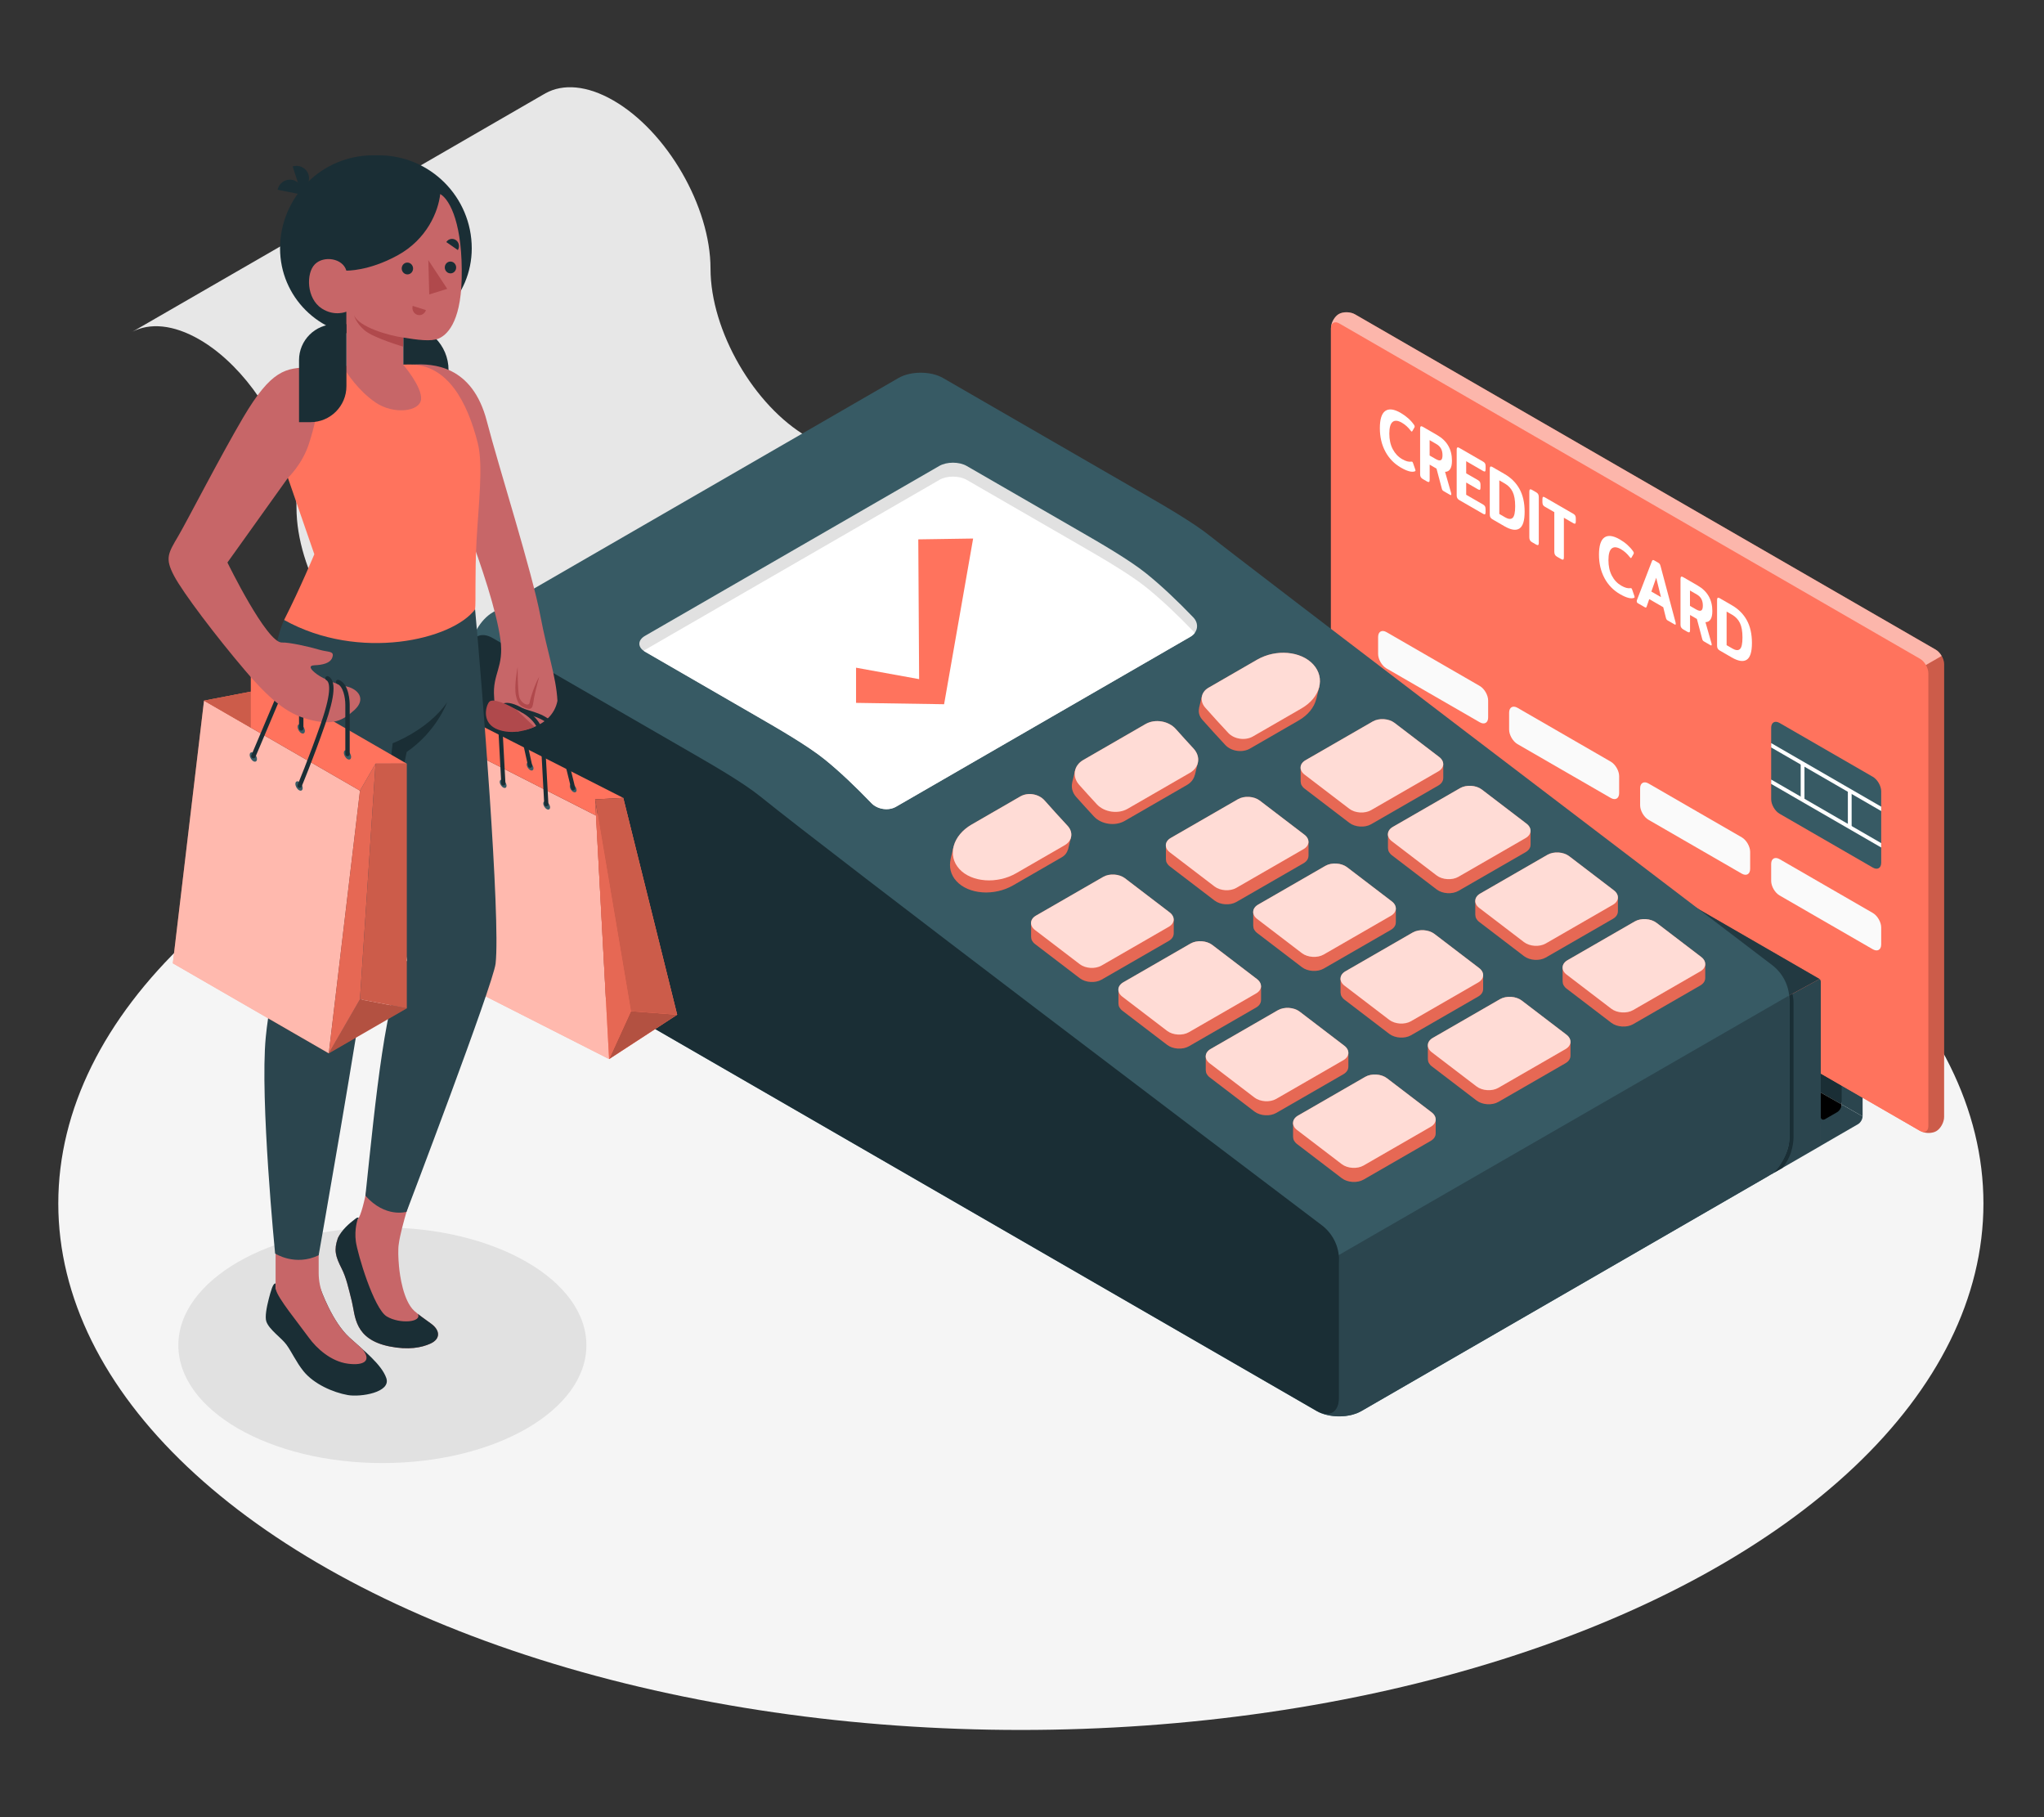 <?xml version="1.0" encoding="UTF-8"?>
<svg id="Layer_2" data-name="Layer 2" xmlns="http://www.w3.org/2000/svg" xmlns:xlink="http://www.w3.org/1999/xlink" viewBox="0 0 540 480">
  <rect x="0" y="0" width="540" height="480" fill="#333333" stroke="none"/>
  <defs>
    <style>
      .cls-1 {
        fill: #b0494c;
      }

      .cls-1, .cls-2, .cls-3, .cls-4, .cls-5, .cls-6, .cls-7, .cls-8, .cls-9, .cls-10, .cls-11, .cls-12, .cls-13, .cls-14, .cls-15, .cls-16, .cls-17, .cls-18, .cls-19, .cls-20, .cls-21 {
        stroke-width: 0px;
      }

      .cls-2 {
        fill: #ff735d;
      }

      .cls-3, .cls-22 {
        fill: #375a64;
      }

      .cls-4 {
        fill: #e1e1e1;
      }

      .cls-6, .cls-21 {
        fill: #2b454e;
      }

      .cls-7 {
        opacity: .3;
      }

      .cls-8, .cls-15, .cls-18 {
        fill: #fff;
      }

      .cls-8, .cls-17, .cls-21 {
        opacity: .5;
      }

      .cls-9 {
        fill: #c76668;
      }

      .cls-10 {
        fill: #f5f5f5;
      }

      .cls-11 {
        fill: none;
      }

      .cls-12 {
        opacity: .2;
      }

      .cls-13 {
        fill: #1a2e35;
      }

      .cls-14 {
        fill: #e7e7e7;
      }

      .cls-23, .cls-18 {
        opacity: .75;
      }

      .cls-16, .cls-17 {
        fill: #fafafa;
      }

      .cls-24 {
        clip-path: url(#clippath);
      }

      .cls-19 {
        opacity: .15;
      }

      .cls-20 {
        opacity: .1;
      }
    </style>
    <clipPath id="clippath">
      <path class="cls-3" d="m496.99,209.02v18.87c0,1.41-.99,1.98-2.21,1.28l-24.65-14.23c-1.22-.71-2.21-2.42-2.21-3.83v-18.87c0-1.41.99-1.98,2.21-1.28,5.41,3.12,19.24,11.11,24.65,14.23,1.22.71,2.21,2.42,2.21,3.83Z"/>
    </clipPath>
  </defs>
  <g id="Layer_2-2" data-name="Layer 2">
    <g>
      <rect class="cls-11" width="540" height="480"/>
      <g>
        <ellipse id="Floor" class="cls-10" cx="269.7" cy="317.89" rx="254.3" ry="139.07"/>
        <ellipse id="Shadow" class="cls-4" cx="101.02" cy="355.34" rx="53.9" ry="31.12"/>
        <g id="Device">
          <path class="cls-14" d="m34.92,87.66c4.62-2.44,10.86-1.97,17.76,2.02,3.16,1.82,6.19,4.24,8.99,7.07,9.75,9.82,16.66,24.65,16.66,37.36,0,16.37,11.5,36.26,25.66,44.45,14.17,8.18,25.66,14.82,25.66,14.82l109.38-63.14s-11.5-6.64-25.66-14.82c-14.17-8.18-25.66-28.08-25.66-44.45s-11.48-36.26-25.66-44.43c-6.97-4.02-13.3-4.46-17.92-1.91l-.02.02-.61.34-36.04,20.83-5.7,3.28-66.82,38.56Z"/>
          <g>
            <g>
              <g>
                <path class="cls-13" d="m359.15,175.64h0c-.22-.13-.52-.13-.86.07l-3.17,1.83c-.65.38-1.18,1.29-1.18,2.04v36.96s132.61,75.2,132.61,75.2l5.22-39.52-132.62-76.57Z"/>
                <path class="cls-3" d="m491.7,252.17c-.22-.1-.49-.07-.8.11l-3.17,1.82c-.33.19-.61.5-.83.87l-132.61-76.57c.22-.37.5-.68.83-.87l3.17-1.82c.34-.19.64-.2.86-.05h0s132.55,76.51,132.55,76.51Z"/>
                <path class="cls-6" d="m490.9,252.27l-3.17,1.83c-.65.38-1.18,1.29-1.18,2.04v35.59l5.53,3.16v-41.94c0-.75-.53-1.06-1.18-.68Z"/>
              </g>
              <g>
                <polygon class="cls-5" points="486.55 291.73 486.55 294.16 478.26 297.85 345.65 221.29 353.94 216.53 486.55 291.73"/>
                <path class="cls-6" d="m481.02,302.64l9.87-5.71c.65-.38,1.18-1.29,1.18-2.04l-5.53-3.16c0,.75-.53,1.66-1.18,2.04l-3.17,1.83c-.65.38-1.18.07-1.18-.68v7.72Z"/>
              </g>
            </g>
            <g id="Cards">
              <path class="cls-2" d="m511.53,298.79c1.15-.66,2.08-2.34,2.08-3.76v-119.59c0-1.41-.99-3.13-2.21-3.83l-153.41-88.57c-1.22-.71-3.14-.74-4.29-.08-1.15.66-2.08,2.34-2.08,3.76v119.59c0,1.41.99,3.13,2.21,3.83l153.41,88.57c1.22.71,3.14.74,4.29.08Z"/>
              <path class="cls-2" d="m509.45,177.84v119.59c0,1.41-.99,1.98-2.21,1.28l-153.41-88.57c-1.22-.71-2.21-2.42-2.21-3.83v-119.59c0-1.41.99-1.98,2.21-1.28l153.41,88.57c1.22.71,2.21,2.42,2.21,3.83Z"/>
              <path class="cls-12" d="m513.6,175.44v119.59c0,1.41-.93,3.1-2.07,3.76-1.01.58-2.61.62-3.82.13.99.32,1.74-.26,1.74-1.49v-119.59c0-.71-.25-1.49-.65-2.18l4.15-2.39c.4.69.65,1.47.65,2.18Z"/>
              <g>
                <path class="cls-22" d="m496.99,209.02v18.87c0,1.41-.99,1.98-2.21,1.28l-24.65-14.23c-1.22-.71-2.21-2.42-2.21-3.83v-18.87c0-1.41.99-1.98,2.21-1.28,5.41,3.12,19.24,11.11,24.65,14.23,1.22.71,2.21,2.42,2.21,3.83Z"/>
                <g class="cls-24">
                  <rect class="cls-15" x="481.95" y="183.68" width="1" height="43.17" transform="translate(63.35 520.29) rotate(-59.98)"/>
                  <rect class="cls-15" x="488.18" y="208.86" width="1" height="9.61"/>
                  <rect class="cls-15" x="475.72" y="201.71" width="1" height="9.6"/>
                  <rect class="cls-15" x="481.95" y="193.31" width="1" height="43.17" transform="translate(55.01 525.1) rotate(-59.98)"/>
                </g>
              </g>
              <g>
                <path class="cls-16" d="m496.99,244.99v4.48c0,1.41-.99,1.98-2.21,1.28l-24.65-14.23c-1.22-.71-2.21-2.42-2.21-3.83v-4.48c0-1.41.99-1.98,2.21-1.28l24.65,14.23c1.22.71,2.21,2.42,2.21,3.83Z"/>
                <path class="cls-16" d="m462.37,225.01v4.48c0,1.41-.99,1.98-2.21,1.28l-24.65-14.23c-1.22-.71-2.21-2.42-2.21-3.83v-4.48c0-1.41.99-1.98,2.21-1.28l24.65,14.23c1.22.71,2.21,2.42,2.21,3.83Z"/>
                <path class="cls-16" d="m427.76,205.02v4.48c0,1.41-.99,1.98-2.21,1.28l-24.65-14.23c-1.22-.71-2.21-2.42-2.21-3.83v-4.48c0-1.41.99-1.98,2.21-1.28l24.65,14.23c1.22.71,2.21,2.42,2.21,3.83Z"/>
                <path class="cls-16" d="m393.15,185.03v4.48c0,1.41-.99,1.98-2.21,1.28l-24.65-14.23c-1.22-.71-2.21-2.42-2.21-3.83v-4.48c0-1.41.99-1.98,2.21-1.28l24.65,14.23c1.22.71,2.21,2.42,2.21,3.83Z"/>
              </g>
              <g>
                <path class="cls-19" d="m377.86,190.44l5.65,3.26c.73.42,1.33,1.45,1.33,2.3v1.73c0,.85-.59,1.19-1.33.77l-5.65-3.26c-.73-.42-1.33-1.45-1.33-2.3v-1.73c0-.85.59-1.19,1.33-.77Z"/>
                <path class="cls-19" d="m365.4,183.25l5.65,3.26c.73.42,1.33,1.45,1.33,2.3v1.73c0,.85-.59,1.19-1.33.77l-5.65-3.26c-.73-.42-1.33-1.45-1.33-2.3v-1.73c0-.85.59-1.19,1.33-.77Z"/>
                <path class="cls-19" d="m436.74,236.42l-70.34-40.61c-1.22-.71-2.21-.13-2.21,1.28v2.08c0,1.41.99,3.13,2.21,3.83l70.34,40.61c1.22.71,2.21.13,2.21-1.28v-2.08c0-1.41-.99-3.13-2.21-3.83Z"/>
              </g>
              <g>
                <path class="cls-15" d="m366,119.29c-.97-1.8-1.46-3.86-1.46-6.19s.47-3.86,1.42-4.54c.95-.68,2.31-.52,4.08.5.74.43,1.41.92,2.02,1.46.6.54,1.11,1.12,1.53,1.73.1.15.15.29.15.41,0,.11-.03.21-.09.29l-.53.93c-.07.11-.14.14-.21.1-.06-.03-.15-.12-.26-.27-.65-.86-1.42-1.55-2.3-2.06-1.05-.6-1.86-.67-2.44-.2-.58.47-.87,1.5-.87,3.08s.3,2.97.91,4.12,1.43,2.02,2.48,2.63c.95.55,1.76.77,2.41.66.11-.02.2,0,.26.03.07.04.14.16.21.35l.59,1.7c.04.12.06.21.06.28,0,.08-.06.15-.18.2-.79.3-2.02-.03-3.67-.98-1.77-1.02-3.14-2.43-4.11-4.23Z"/>
                <path class="cls-15" d="m375.34,126.02c-.11-.2-.16-.45-.16-.75v-12.05c0-.3.05-.49.16-.58.11-.09.28-.06.53.08l3.85,2.23c2.58,1.49,3.87,3.74,3.87,6.75,0,.96-.15,1.69-.46,2.18-.3.49-.76.75-1.36.75l1.6,5.6c.03.11.05.22.05.31,0,.24-.11.3-.32.18l-1.69-.98c-.14-.08-.25-.17-.32-.26-.07-.09-.13-.23-.18-.42l-1.4-5.28-1.81-1.05v3.98c0,.3-.05.49-.15.57-.1.08-.28.05-.53-.09l-1.14-.66c-.24-.14-.42-.31-.53-.52Zm4.02-4.74c.58.33,1.01.42,1.3.26.29-.16.43-.59.43-1.29s-.13-1.3-.4-1.77-.66-.87-1.19-1.17l-1.81-1.05v4.06l1.66.96Z"/>
                <path class="cls-15" d="m385,131.6c-.11-.2-.16-.45-.16-.75v-12.05c0-.3.05-.49.16-.58.11-.09.28-.06.52.08l6.32,3.65c.24.14.41.3.5.48.09.18.14.43.14.74v.75c0,.31-.05.51-.14.59-.09.08-.26.05-.5-.09l-4.49-2.6v3.21l3.14,1.81c.24.14.41.3.5.48.09.18.14.43.14.74v.71c0,.31-.05.51-.14.59-.09.08-.26.05-.5-.09l-3.14-1.81v3.23l4.48,2.59c.24.14.41.31.5.49.09.19.14.44.14.75v.73c0,.31-.05.51-.14.58-.09.08-.26.04-.5-.1l-6.31-3.64c-.24-.14-.42-.31-.52-.52Z"/>
                <path class="cls-15" d="m393.74,136.65c-.11-.2-.16-.45-.16-.75v-12.05c0-.3.05-.49.16-.58.11-.09.28-.06.53.08l3.2,1.85c1.74,1,3.06,2.32,3.96,3.95.9,1.63,1.36,3.64,1.36,6.02s-.46,3.83-1.37,4.43c-.91.6-2.23.4-3.95-.59l-3.2-1.85c-.24-.14-.42-.31-.53-.52Zm3.85-.02c.9.52,1.58.58,2.03.16s.67-1.43.67-3.06-.22-2.9-.67-3.82-1.12-1.64-2.03-2.17l-1.49-.86v8.88l1.49.86Z"/>
                <path class="cls-15" d="m404.19,142.68c-.11-.2-.16-.45-.16-.75v-12.05c0-.3.05-.49.16-.58.11-.09.28-.06.52.08l1.14.66c.25.15.43.32.53.52.1.2.15.46.15.77v12.05c0,.3-.05.49-.15.57-.1.08-.28.05-.53-.09l-1.14-.66c-.24-.14-.42-.31-.52-.52Z"/>
                <path class="cls-15" d="m410.79,146.49c-.11-.2-.16-.45-.16-.75v-10.46l-2.5-1.44c-.24-.14-.41-.3-.5-.48-.09-.18-.14-.43-.14-.74v-.75c0-.31.05-.51.14-.59.09-.08.26-.05.5.09l7.53,4.35c.24.14.41.31.51.5.1.19.14.44.14.75v.75c0,.3-.05.49-.14.57-.1.08-.27.05-.51-.09l-2.5-1.44v10.46c0,.3-.05.49-.16.57-.11.08-.29.05-.54-.1l-1.13-.65c-.25-.15-.43-.32-.54-.53Z"/>
                <path class="cls-15" d="m423.89,152.71c-.97-1.8-1.46-3.86-1.46-6.19s.47-3.86,1.42-4.54c.95-.68,2.31-.52,4.08.5.74.43,1.41.91,2.02,1.46.6.55,1.12,1.12,1.53,1.73.1.15.15.29.15.41,0,.11-.03.21-.09.29l-.53.93c-.07.11-.14.14-.21.1-.06-.04-.15-.13-.26-.27-.65-.86-1.42-1.55-2.3-2.06-1.05-.6-1.86-.67-2.44-.2-.58.47-.87,1.5-.87,3.08s.3,2.97.91,4.12c.6,1.15,1.43,2.02,2.48,2.63.95.55,1.76.77,2.41.66.11-.02.2,0,.26.03.07.04.14.16.21.35l.59,1.71c.04.12.06.21.06.28,0,.08-.06.15-.18.2-.79.3-2.02-.03-3.67-.98-1.77-1.02-3.14-2.43-4.11-4.23Z"/>
                <path class="cls-15" d="m432.4,158.84c0-.09.02-.19.05-.3l3.95-10.26c.07-.19.15-.3.24-.34.09-.04.21-.01.37.08l1.11.64c.16.09.28.21.37.34.08.13.16.34.23.61l3.95,14.81c.03.14.04.26.04.35,0,.23-.09.29-.27.19l-1.84-1.06c-.14-.08-.25-.17-.31-.27-.07-.1-.12-.24-.18-.44l-.7-2.8-3.7-2.14-.69,2c-.05.13-.11.21-.18.23-.07.02-.17,0-.31-.09l-1.84-1.06c-.18-.11-.27-.27-.27-.5Zm6.41-1.11l-1.26-5.12-1.28,3.65,2.54,1.47Z"/>
                <path class="cls-15" d="m444.13,165.74c-.11-.2-.16-.45-.16-.75v-12.05c0-.3.05-.49.16-.58.11-.09.28-.06.53.08l3.85,2.23c2.58,1.49,3.87,3.74,3.87,6.74,0,.96-.15,1.69-.46,2.18-.31.49-.76.75-1.36.75l1.6,5.6c.03.11.05.22.05.31,0,.24-.11.31-.32.18l-1.69-.98c-.14-.08-.25-.17-.32-.26-.07-.09-.13-.23-.18-.42l-1.4-5.28-1.81-1.05v3.98c0,.3-.05.49-.15.57-.1.08-.28.05-.53-.09l-1.14-.66c-.24-.14-.42-.31-.53-.52Zm4.01-4.74c.58.33,1.01.42,1.3.26.29-.16.43-.59.43-1.29s-.13-1.3-.4-1.77c-.26-.48-.66-.87-1.19-1.17l-1.81-1.05v4.06l1.66.96Z"/>
                <path class="cls-15" d="m453.79,171.31c-.11-.2-.16-.45-.16-.75v-12.05c0-.3.05-.49.16-.58.11-.09.28-.06.53.08l3.2,1.85c1.74,1,3.06,2.32,3.96,3.95.9,1.63,1.36,3.64,1.36,6.02s-.46,3.83-1.37,4.43c-.91.6-2.23.4-3.95-.59l-3.2-1.85c-.24-.14-.42-.31-.53-.52Zm3.85-.02c.9.52,1.58.58,2.03.16.45-.41.67-1.43.67-3.06s-.22-2.9-.67-3.82c-.45-.92-1.12-1.64-2.03-2.17l-1.49-.86v8.88l1.49.86Z"/>
              </g>
              <path class="cls-17" d="m512.95,173.26l-4.15,2.39c-.4-.69-.95-1.29-1.56-1.64l-153.42-88.58c-1.11-.64-2.03-.22-2.19.92.14-1.32,1.01-2.78,2.05-3.4,1.15-.66,3.08-.63,4.3.08l153.41,88.57c.61.35,1.16.96,1.56,1.65Z"/>
            </g>
            <g>
              <path class="cls-13" d="m480.67,258.59l-13.11,7.14c-.22.36-.35,1.2-.35,1.58v41.94c0,.31.1.54.24.69l-132.51-76.49h0c-.22-.14-.34-.39-.34-.76v-41.94c0-.75.53-1.66,1.17-2.04l11.47-6.64c.34-.2.64-.2.86-.05l132.58,76.57Z"/>
              <path class="cls-21" d="m480.69,258.59l-121.2-70-5.54-3.2-5.84-3.37c-.22-.15-.52-.15-.86.05l-11.47,6.64c-.32.19-.61.51-.82.88l132.6,76.14,13.12-7.13Z"/>
              <path class="cls-6" d="m467.57,265.73c-.22.38-.36,1.22-.36,1.61v41.93c0,.75.53,1.06,1.18.68l12.64-7.3v-7.72s0-35.56,0-35.56c0-.38-.13-.64-.34-.76l-13.11,7.14Z"/>
              <path class="cls-13" d="m468.5,309.84l.46-.22,1.95-1.12c2.02-2.43,2.92-5.56,2.92-8.27v-35.46c0-.65-.1-1.45-.28-2.28l-1.06.58c.13.63.19,1.22.19,1.71v35.46c0,2.89-1.79,7.43-4.16,9.61Z"/>
            </g>
          </g>
          <g>
            <path class="cls-3" d="m319.82,141.68c-4.48-3.62-12.62-8.31-17.62-11.19-8.41-4.87-39.86-23.03-53.06-30.64-3.24-1.87-8.54-1.87-11.78,0l-107.19,61.91c-3.24,1.87-5.89,6.46-5.89,10.2v64.88c0,3.74,2.65,8.33,5.89,10.2l217.7,125.69c3.24,1.87,8.54,1.87,11.78,0l107.19-61.89c3.24-1.87,5.89-6.46,5.89-10.2v-36.54c0-3.6-1.68-6.99-4.54-9.17-24.62-18.73-141.23-107.47-148.37-113.25Z"/>
            <path class="cls-6" d="m472.74,300.63v-35.46c0-.72-.08-1.37-.25-2.12l-119.01,68.59c.17.68.26,1.43.29,2.24v35.44c.01,3.41-2.18,4.97-5.02,3.81.03.01.06.03.08.04.26.11.53.21.8.3.18.06.35.11.54.16.29.08.58.15.88.21.19.04.39.07.59.1.29.05.59.09.89.11.22.02.44.03.66.04.28.01.56.02.84.02.25,0,.5-.02.75-.04.25-.02.51-.03.75-.06.28-.04.56-.09.83-.14.21-.04.43-.07.64-.12.31-.07.6-.17.89-.27.17-.05.34-.1.5-.16.39-.15.75-.33,1.1-.52.05-.03.11-.05.17-.08l107.19-61.89c.58-.34,1.54-.88,1.54-.88,2.43-2.24,4.35-6.23,4.35-9.32Z"/>
            <path class="cls-13" d="m200.86,210.38c20.1,16.23,125.08,95.66,148.33,113.25,2.88,2.18,4.57,5.57,4.57,9.18v36.51c.01,3.74-2.63,5.27-5.87,3.4l-217.7-125.69c-3.24-1.87-5.89-6.46-5.89-10.2v-64.88c0-3.74,2.65-5.27,5.89-3.4,12.12,7,39.83,22.99,53.04,30.62,5,2.89,13.14,7.58,17.63,11.21Z"/>
            <g>
              <path class="cls-4" d="m200.22,189.37c5,2.89,13.14,7.57,17.64,11.21,4.07,3.29,8.23,7.28,12.36,11.57,1.6,1.66,4.5,2.1,6.5.94l77.77-44.9c2-1.16,2.35-3.47.75-5.13-4.13-4.29-8.26-8.23-12.4-11.57-4.48-3.62-12.62-8.31-17.62-11.19-9.52-5.51-20.21-11.68-29.83-17.22-1.99-1.15-5.26-1.15-7.25,0l-77.74,44.88c-1.99,1.15-1.99,3.03,0,4.18,9.62,5.56,20.29,11.73,29.81,17.22Z"/>
              <path class="cls-15" d="m248.15,126.76c1.99-1.15,5.25-1.15,7.25,0,9.62,5.54,20.31,11.71,29.83,17.22,5,2.89,13.14,7.57,17.62,11.19,4.13,3.34,8.26,7.28,12.4,11.57.15.15.26.31.37.47-.28.37-.65.71-1.12.98l-77.77,44.9c-2,1.16-4.9.72-6.5-.94-4.13-4.29-8.29-8.27-12.36-11.57-4.5-3.64-12.64-8.33-17.64-11.21-9.52-5.49-20.19-11.66-29.81-17.22-.14-.08-.24-.17-.36-.25.12-.08.22-.17.36-.25l77.74-44.88Z"/>
              <polygon class="cls-2" points="249.42 186.02 226.16 185.66 226.16 176.37 242.82 179.39 242.6 142.47 257.09 142.25 249.42 186.02"/>
            </g>
            <g>
              <g>
                <g>
                  <path class="cls-2" d="m316.8,187.02s-.02-.02-.02-.02l.77-3.2,3.22-.26,10.55-6.09c5-2.89,11.63-2.29,14.86,1.27.73.8,1.19,1.7,1.47,2.62l.91-.07-.82,3.4h-.01c-.54,2.14-2.12,4.19-4.66,5.65l-12.84,7.41c-2,1.15-4.93.75-6.51-.94-2.03-2.17-4.06-4.41-6.09-6.69-.83-.94-1.08-2.06-.83-3.08Z"/>
                  <path class="cls-20" d="m316.8,187.02s-.02-.02-.02-.02l.77-3.2,3.22-.26,10.55-6.09c5-2.89,11.63-2.29,14.86,1.27.73.8,1.19,1.7,1.47,2.62l.91-.07-.82,3.4h-.01c-.54,2.14-2.12,4.19-4.66,5.65l-12.84,7.41c-2,1.15-4.93.75-6.51-.94-2.03-2.17-4.06-4.41-6.09-6.69-.83-.94-1.08-2.06-.83-3.08Z"/>
                  <path class="cls-2" d="m331,194.53l12.84-7.41c5-2.89,6.35-8.03,3.12-11.59-3.23-3.56-9.85-4.16-14.86-1.27l-12.84,7.41c-2,1.15-2.39,3.5-.86,5.23,2.03,2.29,4.06,4.53,6.09,6.69,1.58,1.69,4.51,2.09,6.51.94Z"/>
                </g>
                <g>
                  <path class="cls-2" d="m251.16,226.96l-.02-.05.78-3.25.91-.08c.8-.97,1.84-1.86,3.11-2.6l12.84-7.41c2-1.16,4.86-.68,6.4,1.04,2,2.25,3.99,4.46,5.99,6.6l1.8-.15-.82,3.38h-.03c-.22.79-.75,1.5-1.61,2l-12.84,7.41c-5,2.89-11.78,2.43-15.01-1.13-1.53-1.68-1.96-3.74-1.51-5.76Z"/>
                  <path class="cls-20" d="m251.16,226.96l-.02-.05.78-3.25.91-.08c.8-.97,1.84-1.86,3.11-2.6l12.84-7.41c2-1.16,4.86-.68,6.4,1.04,2,2.25,3.99,4.46,5.99,6.6l1.8-.15-.82,3.38h-.03c-.22.79-.75,1.5-1.61,2l-12.84,7.41c-5,2.89-11.78,2.43-15.01-1.13-1.53-1.68-1.96-3.74-1.51-5.76Z"/>
                  <path class="cls-2" d="m268.45,230.66l12.84-7.41c2-1.15,2.32-3.44.74-5.13-2.03-2.17-4.05-4.42-6.08-6.7-1.54-1.73-4.4-2.2-6.4-1.04l-12.84,7.41c-5,2.89-6.51,8.17-3.27,11.74,3.23,3.56,10.01,4.02,15.01,1.13Z"/>
                </g>
                <g>
                  <path class="cls-2" d="m283.29,206.68l-.02-.02.76-3.17,2.46-.16,15.37-8.87c2.5-1.44,6.08-.86,8,1.3,1.56,1.75,3.12,3.47,4.68,5.16.16.17.28.36.41.54l1.53-.1-.8,3.32-.03.02c-.25,1.03-.92,1.98-2.06,2.64l-16.46,9.5c-2.5,1.44-6.16.94-8.13-1.18-1.56-1.68-3.12-3.4-4.68-5.15-1.04-1.17-1.35-2.56-1.04-3.82Z"/>
                  <path class="cls-20" d="m283.29,206.68l-.02-.02.76-3.17,2.46-.16,15.37-8.87c2.5-1.44,6.08-.86,8,1.3,1.56,1.75,3.12,3.47,4.68,5.16.16.17.28.36.41.54l1.53-.1-.8,3.32-.03.02c-.25,1.03-.92,1.98-2.06,2.64l-16.46,9.5c-2.5,1.44-6.16.94-8.13-1.18-1.56-1.68-3.12-3.4-4.68-5.15-1.04-1.17-1.35-2.56-1.04-3.82Z"/>
                  <path class="cls-2" d="m285.1,207.3c1.56,1.75,3.12,3.47,4.68,5.15,1.97,2.12,5.63,2.63,8.13,1.18l16.46-9.5c2.5-1.44,2.9-4.29.94-6.41-1.56-1.68-3.11-3.41-4.68-5.16-1.92-2.15-5.5-2.74-8-1.3l-16.46,9.5c-2.5,1.44-2.99,4.38-1.07,6.54Z"/>
                </g>
              </g>
              <g class="cls-23">
                <path class="cls-15" d="m331,194.53l12.84-7.41c5-2.89,6.35-8.03,3.12-11.59-3.23-3.56-9.85-4.16-14.86-1.27l-12.84,7.41c-2,1.15-2.39,3.5-.86,5.23,2.03,2.29,4.06,4.53,6.09,6.69,1.58,1.69,4.51,2.09,6.51.94Z"/>
                <path class="cls-15" d="m268.45,230.66l12.84-7.41c2-1.15,2.32-3.44.74-5.13-2.03-2.17-4.05-4.42-6.08-6.7-1.54-1.73-4.4-2.2-6.4-1.04l-12.84,7.41c-5,2.89-6.51,8.17-3.27,11.74,3.23,3.56,10.01,4.02,15.01,1.13Z"/>
                <path class="cls-15" d="m285.1,207.3c1.56,1.75,3.12,3.47,4.68,5.15,1.97,2.12,5.63,2.63,8.13,1.18l16.46-9.5c2.5-1.44,2.9-4.29.94-6.41-1.56-1.68-3.11-3.41-4.68-5.16-1.92-2.15-5.5-2.74-8-1.3l-16.46,9.5c-2.5,1.44-2.99,4.38-1.07,6.54Z"/>
              </g>
            </g>
            <g>
              <g>
                <path class="cls-2" d="m310.08,242.87l-3.38.09-9.49-7.24c-1.52-1.16-4.09-1.32-5.74-.37l-14.51,8.36-4.55.11v3.71h.01c0,.65.34,1.32,1.06,1.86l11.8,9.01c1.52,1.16,4.09,1.32,5.74.37l17.75-10.23c.88-.51,1.31-1.23,1.3-1.97h.01s0-3.71,0-3.71Z"/>
                <path class="cls-20" d="m310.08,242.87l-3.38.09-9.49-7.24c-1.52-1.16-4.09-1.32-5.74-.37l-14.51,8.36-4.55.11v3.71h.01c0,.65.34,1.32,1.06,1.86l11.8,9.01c1.52,1.16,4.09,1.32,5.74.37l17.75-10.23c.88-.51,1.31-1.23,1.3-1.97h.01s0-3.71,0-3.71Z"/>
                <path class="cls-2" d="m273.71,241.85l17.75-10.23c1.65-.95,4.23-.79,5.74.37l11.8,9.01c1.52,1.16,1.41,2.87-.25,3.82l-17.75,10.23c-1.65.95-4.23.79-5.74-.37l-11.8-9.01c-1.52-1.16-1.41-2.87.25-3.82Z"/>
                <path class="cls-18" d="m273.71,241.85l17.75-10.23c1.65-.95,4.23-.79,5.74.37l11.8,9.01c1.52,1.16,1.41,2.87-.25,3.82l-17.75,10.23c-1.65.95-4.23.79-5.74-.37l-11.8-9.01c-1.52-1.16-1.41-2.87.25-3.82Z"/>
              </g>
              <g>
                <path class="cls-2" d="m379.29,295.69l-3.38.09-9.49-7.24c-1.52-1.16-4.09-1.32-5.74-.37l-14.51,8.36-4.55.11v3.71h.01c0,.65.34,1.32,1.06,1.86l11.8,9.01c1.52,1.16,4.09,1.32,5.74.37l17.75-10.23c.88-.51,1.31-1.23,1.3-1.97h.01s0-3.71,0-3.71Z"/>
                <path class="cls-20" d="m379.29,295.69l-3.38.09-9.49-7.24c-1.52-1.16-4.09-1.32-5.74-.37l-14.51,8.36-4.55.11v3.71h.01c0,.65.34,1.32,1.06,1.86l11.8,9.01c1.52,1.16,4.09,1.32,5.74.37l17.75-10.23c.88-.51,1.31-1.23,1.3-1.97h.01s0-3.71,0-3.71Z"/>
                <path class="cls-2" d="m342.93,294.67l17.75-10.23c1.65-.95,4.23-.79,5.74.37l11.8,9.01c1.52,1.16,1.41,2.87-.25,3.82l-17.75,10.23c-1.65.95-4.23.79-5.74-.37l-11.8-9.01c-1.52-1.16-1.41-2.87.25-3.82Z"/>
                <path class="cls-18" d="m342.93,294.67l17.75-10.23c1.65-.95,4.23-.79,5.74.37l11.8,9.01c1.52,1.16,1.41,2.87-.25,3.82l-17.75,10.23c-1.65.95-4.23.79-5.74-.37l-11.8-9.01c-1.52-1.16-1.41-2.87.25-3.82Z"/>
              </g>
              <g>
                <path class="cls-2" d="m333.15,260.47l-3.38.09-9.49-7.24c-1.52-1.16-4.09-1.32-5.74-.37l-14.51,8.36-4.55.11v3.71h.01c0,.65.34,1.32,1.06,1.86l11.8,9.01c1.52,1.16,4.09,1.32,5.74.37l17.75-10.23c.88-.51,1.31-1.23,1.3-1.97h.01s0-3.71,0-3.71Z"/>
                <path class="cls-20" d="m333.15,260.47l-3.38.09-9.49-7.24c-1.52-1.16-4.09-1.32-5.74-.37l-14.51,8.36-4.55.11v3.71h.01c0,.65.34,1.32,1.06,1.86l11.8,9.01c1.52,1.16,4.09,1.32,5.74.37l17.75-10.23c.88-.51,1.31-1.23,1.3-1.97h.01s0-3.71,0-3.71Z"/>
                <path class="cls-2" d="m296.78,259.46l17.75-10.23c1.65-.95,4.23-.79,5.74.37l11.8,9.01c1.52,1.16,1.41,2.87-.25,3.82l-17.75,10.23c-1.65.95-4.23.79-5.74-.37l-11.8-9.01c-1.52-1.16-1.41-2.87.25-3.82Z"/>
                <path class="cls-18" d="m296.78,259.46l17.75-10.23c1.65-.95,4.23-.79,5.74.37l11.8,9.01c1.52,1.16,1.41,2.87-.25,3.82l-17.75,10.23c-1.65.95-4.23.79-5.74-.37l-11.8-9.01c-1.52-1.16-1.41-2.87.25-3.82Z"/>
              </g>
              <g>
                <path class="cls-2" d="m356.22,278.08l-3.38.09-9.49-7.24c-1.52-1.16-4.09-1.32-5.74-.37l-14.51,8.36-4.55.11v3.71h.01c0,.65.34,1.32,1.06,1.86l11.8,9.01c1.52,1.16,4.09,1.32,5.74.37l17.75-10.23c.88-.51,1.31-1.23,1.3-1.97h.01s0-3.71,0-3.71Z"/>
                <path class="cls-20" d="m356.22,278.08l-3.38.09-9.49-7.24c-1.52-1.16-4.09-1.32-5.74-.37l-14.51,8.36-4.55.11v3.71h.01c0,.65.34,1.32,1.06,1.86l11.8,9.01c1.52,1.16,4.09,1.32,5.74.37l17.75-10.23c.88-.51,1.31-1.23,1.3-1.97h.01s0-3.71,0-3.71Z"/>
                <path class="cls-2" d="m319.86,277.07l17.75-10.23c1.65-.95,4.23-.79,5.74.37l11.8,9.01c1.52,1.16,1.41,2.87-.25,3.82l-17.75,10.23c-1.65.95-4.23.79-5.74-.37l-11.8-9.01c-1.52-1.16-1.41-2.87.25-3.82Z"/>
                <path class="cls-18" d="m319.86,277.07l17.75-10.23c1.65-.95,4.23-.79,5.74.37l11.8,9.01c1.52,1.16,1.41,2.87-.25,3.82l-17.75,10.23c-1.65.95-4.23.79-5.74-.37l-11.8-9.01c-1.52-1.16-1.41-2.87.25-3.82Z"/>
              </g>
              <g>
                <path class="cls-2" d="m345.69,222.35l-3.38.09-9.49-7.24c-1.52-1.16-4.09-1.32-5.74-.37l-14.51,8.36-4.55.11v3.71h.01c0,.65.34,1.32,1.06,1.86l11.8,9.01c1.52,1.16,4.09,1.32,5.74.37l17.75-10.23c.88-.51,1.31-1.23,1.3-1.97h.01s0-3.71,0-3.71Z"/>
                <path class="cls-20" d="m345.69,222.35l-3.38.09-9.49-7.24c-1.52-1.16-4.09-1.32-5.74-.37l-14.51,8.36-4.55.11v3.71h.01c0,.65.34,1.32,1.06,1.86l11.8,9.01c1.52,1.16,4.09,1.32,5.74.37l17.75-10.23c.88-.51,1.31-1.23,1.3-1.97h.01s0-3.71,0-3.71Z"/>
                <path class="cls-2" d="m309.32,221.33l17.75-10.23c1.65-.95,4.23-.79,5.74.37l11.8,9.01c1.52,1.16,1.41,2.87-.25,3.82l-17.75,10.23c-1.65.95-4.23.79-5.74-.37l-11.8-9.01c-1.52-1.16-1.41-2.87.25-3.82Z"/>
                <path class="cls-18" d="m309.32,221.33l17.75-10.23c1.65-.95,4.23-.79,5.74.37l11.8,9.01c1.52,1.16,1.41,2.87-.25,3.82l-17.75,10.23c-1.65.95-4.23.79-5.74-.37l-11.8-9.01c-1.52-1.16-1.41-2.87.25-3.82Z"/>
              </g>
              <g>
                <path class="cls-2" d="m414.9,275.17l-3.38.09-9.49-7.24c-1.52-1.16-4.09-1.32-5.74-.37l-14.51,8.36-4.55.11v3.71h.01c0,.65.34,1.32,1.06,1.86l11.8,9.01c1.52,1.16,4.09,1.32,5.74.37l17.75-10.23c.88-.51,1.31-1.23,1.3-1.97h.01s0-3.71,0-3.71Z"/>
                <path class="cls-20" d="m414.9,275.17l-3.38.09-9.49-7.24c-1.52-1.16-4.09-1.32-5.74-.37l-14.51,8.36-4.55.11v3.71h.01c0,.65.34,1.32,1.06,1.86l11.8,9.01c1.52,1.16,4.09,1.32,5.74.37l17.75-10.23c.88-.51,1.31-1.23,1.3-1.97h.01s0-3.71,0-3.71Z"/>
                <path class="cls-2" d="m378.54,274.15l17.75-10.23c1.65-.95,4.23-.79,5.74.37l11.8,9.01c1.52,1.16,1.41,2.87-.25,3.82l-17.75,10.23c-1.65.95-4.23.79-5.74-.37l-11.8-9.01c-1.52-1.16-1.41-2.87.25-3.82Z"/>
                <path class="cls-18" d="m378.54,274.15l17.75-10.23c1.65-.95,4.23-.79,5.74.37l11.8,9.01c1.52,1.16,1.41,2.87-.25,3.82l-17.75,10.23c-1.65.95-4.23.79-5.74-.37l-11.8-9.01c-1.52-1.16-1.41-2.87.25-3.82Z"/>
              </g>
              <g>
                <path class="cls-2" d="m368.76,239.95l-3.38.09-9.49-7.24c-1.52-1.16-4.09-1.32-5.74-.37l-14.51,8.36-4.55.11v3.71h.01c0,.65.34,1.32,1.06,1.86l11.8,9.01c1.52,1.16,4.09,1.32,5.74.37l17.75-10.23c.88-.51,1.31-1.23,1.3-1.97h.01s0-3.71,0-3.71Z"/>
                <path class="cls-20" d="m368.76,239.95l-3.38.09-9.49-7.24c-1.52-1.16-4.09-1.32-5.74-.37l-14.51,8.36-4.55.11v3.71h.01c0,.65.34,1.32,1.06,1.86l11.8,9.01c1.52,1.16,4.09,1.32,5.74.37l17.75-10.23c.88-.51,1.31-1.23,1.3-1.97h.01s0-3.71,0-3.71Z"/>
                <path class="cls-2" d="m332.4,238.94l17.75-10.23c1.65-.95,4.23-.79,5.74.37l11.8,9.01c1.52,1.16,1.41,2.87-.25,3.82l-17.75,10.23c-1.65.95-4.23.79-5.74-.37l-11.8-9.01c-1.52-1.16-1.41-2.87.25-3.82Z"/>
                <path class="cls-18" d="m332.4,238.94l17.75-10.23c1.65-.95,4.23-.79,5.74.37l11.8,9.01c1.52,1.16,1.41,2.87-.25,3.82l-17.75,10.23c-1.65.95-4.23.79-5.74-.37l-11.8-9.01c-1.52-1.16-1.41-2.87.25-3.82Z"/>
              </g>
              <g>
                <path class="cls-2" d="m391.83,257.56l-3.38.09-9.49-7.24c-1.52-1.16-4.09-1.32-5.74-.37l-14.51,8.36-4.55.11v3.71h.01c0,.65.34,1.32,1.06,1.86l11.8,9.01c1.52,1.16,4.09,1.32,5.74.37l17.75-10.23c.88-.51,1.31-1.23,1.3-1.97h.01s0-3.71,0-3.71Z"/>
                <path class="cls-20" d="m391.83,257.56l-3.38.09-9.49-7.24c-1.52-1.16-4.09-1.32-5.74-.37l-14.51,8.36-4.55.11v3.71h.01c0,.65.34,1.32,1.06,1.86l11.8,9.01c1.52,1.16,4.09,1.32,5.74.37l17.75-10.23c.88-.51,1.31-1.23,1.3-1.97h.01s0-3.71,0-3.71Z"/>
                <path class="cls-2" d="m355.47,256.55l17.75-10.23c1.65-.95,4.23-.79,5.74.37l11.8,9.01c1.52,1.16,1.41,2.87-.25,3.82l-17.75,10.23c-1.65.95-4.23.79-5.74-.37l-11.8-9.01c-1.52-1.16-1.41-2.87.25-3.82Z"/>
                <path class="cls-18" d="m355.47,256.55l17.75-10.23c1.65-.95,4.23-.79,5.74.37l11.8,9.01c1.52,1.16,1.41,2.87-.25,3.82l-17.75,10.23c-1.65.95-4.23.79-5.74-.37l-11.8-9.01c-1.52-1.16-1.41-2.87.25-3.82Z"/>
              </g>
              <g>
                <path class="cls-2" d="m381.29,201.82l-3.38.09-9.49-7.24c-1.52-1.16-4.09-1.32-5.74-.37l-14.51,8.36-4.55.11v3.71h.01c0,.65.34,1.32,1.06,1.86l11.8,9.01c1.52,1.16,4.09,1.32,5.74.37l17.75-10.23c.88-.51,1.31-1.23,1.3-1.97h.01s0-3.71,0-3.71Z"/>
                <path class="cls-20" d="m381.29,201.82l-3.38.09-9.49-7.24c-1.52-1.16-4.09-1.32-5.74-.37l-14.51,8.36-4.55.11v3.71h.01c0,.65.34,1.32,1.06,1.86l11.8,9.01c1.52,1.16,4.09,1.32,5.74.37l17.75-10.23c.88-.51,1.31-1.23,1.3-1.97h.01s0-3.71,0-3.71Z"/>
                <path class="cls-2" d="m344.92,200.8l17.75-10.23c1.65-.95,4.23-.79,5.74.37l11.8,9.01c1.52,1.16,1.41,2.87-.25,3.82l-17.75,10.23c-1.65.95-4.23.79-5.74-.37l-11.8-9.01c-1.52-1.16-1.41-2.87.25-3.82Z"/>
                <path class="cls-18" d="m344.92,200.8l17.75-10.23c1.65-.95,4.23-.79,5.74.37l11.8,9.01c1.52,1.16,1.41,2.87-.25,3.82l-17.75,10.23c-1.65.95-4.23.79-5.74-.37l-11.8-9.01c-1.52-1.16-1.41-2.87.25-3.82Z"/>
              </g>
              <g>
                <path class="cls-2" d="m450.5,254.64l-3.38.09-9.49-7.24c-1.52-1.16-4.09-1.32-5.74-.37l-14.51,8.36-4.55.11v3.71h.01c0,.65.34,1.32,1.06,1.86l11.8,9.01c1.52,1.16,4.09,1.32,5.74.37l17.75-10.23c.88-.51,1.31-1.23,1.3-1.97h.01s0-3.71,0-3.71Z"/>
                <path class="cls-20" d="m450.5,254.64l-3.38.09-9.49-7.24c-1.52-1.16-4.09-1.32-5.74-.37l-14.51,8.36-4.55.11v3.71h.01c0,.65.34,1.32,1.06,1.86l11.8,9.01c1.52,1.16,4.09,1.32,5.74.37l17.75-10.23c.88-.51,1.31-1.23,1.3-1.97h.01s0-3.71,0-3.71Z"/>
                <path class="cls-2" d="m414.14,253.62l17.75-10.23c1.65-.95,4.23-.79,5.74.37l11.8,9.01c1.52,1.16,1.41,2.87-.25,3.82l-17.75,10.23c-1.65.95-4.23.79-5.74-.37l-11.8-9.01c-1.52-1.16-1.41-2.87.25-3.82Z"/>
                <path class="cls-18" d="m414.14,253.62l17.75-10.23c1.65-.95,4.23-.79,5.74.37l11.8,9.01c1.52,1.16,1.41,2.87-.25,3.82l-17.75,10.23c-1.65.95-4.23.79-5.74-.37l-11.8-9.01c-1.52-1.16-1.41-2.87.25-3.82Z"/>
              </g>
              <g>
                <path class="cls-2" d="m427.43,237.03l-3.38.09-9.49-7.24c-1.52-1.16-4.09-1.32-5.74-.37l-14.51,8.36-4.55.11v3.71h.01c0,.65.34,1.32,1.06,1.86l11.8,9.01c1.52,1.16,4.09,1.32,5.74.37l17.75-10.23c.88-.51,1.31-1.23,1.3-1.97h.01s0-3.71,0-3.71Z"/>
                <path class="cls-20" d="m427.43,237.03l-3.38.09-9.49-7.24c-1.52-1.16-4.09-1.32-5.74-.37l-14.51,8.36-4.55.11v3.71h.01c0,.65.34,1.32,1.06,1.86l11.8,9.01c1.52,1.16,4.09,1.32,5.74.37l17.75-10.23c.88-.51,1.31-1.23,1.3-1.97h.01s0-3.71,0-3.71Z"/>
                <path class="cls-2" d="m391.07,236.02l17.75-10.23c1.65-.95,4.23-.79,5.74.37l11.8,9.01c1.52,1.16,1.41,2.87-.25,3.82l-17.75,10.23c-1.65.95-4.23.79-5.74-.37l-11.8-9.01c-1.52-1.16-1.41-2.87.25-3.82Z"/>
                <path class="cls-18" d="m391.07,236.02l17.75-10.23c1.65-.95,4.23-.79,5.74.37l11.8,9.01c1.52,1.16,1.41,2.87-.25,3.82l-17.75,10.23c-1.65.95-4.23.79-5.74-.37l-11.8-9.01c-1.52-1.16-1.41-2.87.25-3.82Z"/>
                <g>
                  <path class="cls-2" d="m404.36,219.42l-3.38.09-9.49-7.24c-1.52-1.16-4.09-1.32-5.74-.37l-14.51,8.36-4.55.11v3.71h.01c0,.65.34,1.32,1.06,1.86l11.8,9.01c1.52,1.16,4.09,1.32,5.74.37l17.75-10.23c.88-.51,1.31-1.23,1.3-1.97h.01s0-3.71,0-3.71Z"/>
                  <path class="cls-20" d="m404.36,219.42l-3.38.09-9.49-7.24c-1.52-1.16-4.09-1.32-5.74-.37l-14.51,8.36-4.55.11v3.71h.01c0,.65.34,1.32,1.06,1.86l11.8,9.01c1.52,1.16,4.09,1.32,5.74.37l17.75-10.23c.88-.51,1.31-1.23,1.3-1.97h.01s0-3.71,0-3.71Z"/>
                  <path class="cls-2" d="m367.99,218.41l17.75-10.23c1.65-.95,4.23-.79,5.74.37l11.8,9.01c1.52,1.16,1.41,2.87-.25,3.82l-17.75,10.23c-1.65.95-4.23.79-5.74-.37l-11.8-9.01c-1.52-1.16-1.41-2.87.25-3.82Z"/>
                  <path class="cls-18" d="m367.99,218.41l17.75-10.23c1.65-.95,4.23-.79,5.74.37l11.8,9.01c1.52,1.16,1.41,2.87-.25,3.82l-17.75,10.23c-1.65.95-4.23.79-5.74-.37l-11.8-9.01c-1.52-1.16-1.41-2.87.25-3.82Z"/>
                </g>
              </g>
            </g>
          </g>
        </g>
        <g id="Character">
          <g>
            <path class="cls-13" d="m118.5,110.52h0v-12.78c0-6.61-5.36-11.97-11.97-11.97h0v12.78c0,6.61,5.36,11.97,11.97,11.97Z"/>
            <g>
              <polygon class="cls-2" points="157.46 215.44 119.18 196 122.64 260.31 160.92 279.75 157.46 215.44"/>
              <polygon class="cls-8" points="157.46 215.44 119.18 196 122.64 260.31 160.92 279.75 157.46 215.44"/>
              <polygon class="cls-2" points="160.92 279.75 178.9 268.03 164.66 210.76 157.46 215.44 160.92 279.75"/>
              <polygon class="cls-2" points="178.9 268.03 166.69 267.11 160.92 279.75 178.9 268.03"/>
              <polygon class="cls-7" points="178.9 268.03 166.69 267.11 160.92 279.75 178.9 268.03"/>
              <polygon class="cls-2" points="166.69 267.11 157.23 211.15 157.46 215.44 160.92 279.75 166.69 267.11"/>
              <polygon class="cls-20" points="166.69 267.11 157.23 211.15 157.46 215.44 160.92 279.75 166.69 267.11"/>
              <polygon class="cls-2" points="119.18 196 126.61 195.6 126.38 191.31 164.66 210.76 157.23 211.15 157.46 215.44 119.18 196"/>
              <path class="cls-3" d="m145.32,213.2c.03.55-.35.8-.84.55-.49-.25-.92-.9-.95-1.45-.03-.55.35-.8.84-.55.49.25.92.9.95,1.45Z"/>
              <path class="cls-3" d="m133.82,207.49c.03.55-.35.8-.84.55-.49-.25-.92-.9-.95-1.45-.03-.55.35-.8.84-.55s.92.9.95,1.45Z"/>
              <path class="cls-3" d="m152.32,208.65c.03.55-.35.8-.84.55-.49-.25-.92-.9-.95-1.45-.03-.55.35-.8.84-.55.49.25.92.9.95,1.45Z"/>
              <path class="cls-3" d="m140.94,202.88c.03.55-.35.8-.84.55-.49-.25-.92-.9-.95-1.45-.03-.55.35-.8.84-.55s.92.9.95,1.45Z"/>
              <polygon class="cls-2" points="164.66 210.76 157.23 211.15 166.69 267.11 178.9 268.03 164.66 210.76"/>
              <polygon class="cls-12" points="164.66 210.76 157.23 211.15 166.69 267.11 178.9 268.03 164.66 210.76"/>
              <polygon class="cls-2" points="126.38 191.31 126.61 195.6 126.84 199.89 128.78 200.87 126.38 191.31"/>
              <polygon class="cls-12" points="126.38 191.31 126.61 195.6 126.84 199.89 128.78 200.87 126.38 191.31"/>
            </g>
            <path class="cls-9" d="m109.17,96.3c5.16-.28,15.61.16,19.44,14.93,3.22,12.44,11.95,39.69,14.22,51.78,1.73,9.2,4.1,15.68,4.44,22.11-.64,3.31-3.28,6.96-10.54,8.09-6.97-1.83-5.7-2.98-6.19-9.11-.48-6.13,2.67-7.88,1.67-15.16-2.1-15.26-15.76-47.09-15.76-47.09l-7.28-25.56Z"/>
            <path class="cls-13" d="m151.43,208.75c-.25,0-.48-.17-.54-.43-.02-.08-1.7-7.56-3.61-13.23-1.5-4.46-4.79-5.47-7.69-6.35-.64-.2-1.25-.38-1.8-.59-.28-.11-.43-.43-.32-.71.11-.28.43-.42.71-.32.53.2,1.11.38,1.72.57,3,.92,6.73,2.05,8.41,7.05,1.92,5.72,3.62,13.26,3.64,13.34.07.3-.12.59-.42.66-.04,0-.08.01-.12.01Z"/>
            <path class="cls-1" d="m142.46,178.75c-1.01,1.65-2.34,5.51-2.53,6.79-.19,1.27-2.27.27-2.74-1.39s-.43-7.98-.43-7.98c0,0-1,5.1-.46,7.53s1.22,2.92,2.93,3.44c1.71.52,1.5-1.03,1.91-3.06s1.31-5.33,1.31-5.33Z"/>
            <path class="cls-13" d="m143.78,212.45l-.8-14.84c-.16-3.28-.35-6.99-5.87-9.83-1.94-1-3.37-1.27-4.05-.79-.67.48-.51,1.68-.51,1.69l.98,18.23c.02.3-.22.56-.52.58-.3.02-.56-.22-.58-.52l-.98-18.17s-.27-1.82.96-2.7c1.07-.77,2.77-.54,5.2.71,6.08,3.13,6.3,7.36,6.47,10.76l.8,14.83c.02.3-.22.56-.52.58h0c-.3.02-.56-.22-.58-.52Z"/>
            <path class="cls-13" d="m140.05,202.81c-.25,0-.48-.18-.54-.43l-2.45-11.11c-.07-.3.12-.59.42-.66.3-.07.59.12.66.42l2.45,11.11c.07.3-.12.59-.42.66-.04,0-.08.01-.12.01Z"/>
            <path class="cls-1" d="m136.32,187.4c-2.09-1.27-6.14-3.12-7.08-2s-2.15,5.81,2.55,7.4c4.7,1.59,9.42-.81,9.42-.81l-4.88-4.6Z"/>
          </g>
          <g>
            <path class="cls-13" d="m101.57,88.69h-4.51c-12.74,0-23.07-10.33-23.07-23.07h0c0-13.59,11.01-24.6,24.6-24.6h1.44c13.59,0,24.6,11.01,24.6,24.6h0c0,12.74-10.33,23.07-23.07,23.07Z"/>
            <path class="cls-13" d="m77.25,47.52c1.79.36,2.96,2.1,2.6,3.9l-6.5-1.3c.36-1.79,2.1-2.96,3.9-2.6Z"/>
            <path class="cls-13" d="m81.49,46.1c.56,1.74-.39,3.61-2.13,4.17l-2.04-6.3c1.74-.56,3.61.39,4.17,2.13Z"/>
            <g>
              <path class="cls-9" d="m114,349.72c-1.51-1.14-3.22-2.23-4.54-3.44-2.94-2.69-3.84-9.48-4.05-11.78-.2-2.16-.28-4.56-.06-5.88.59-4.56,3.97-14.74,3.97-14.74,0,0-10.91-7.19-11.07-7.09-.16.09-1.97,13.2-3.76,15.35-2.16,1.89-4.02,2.43-5.24,4.93-1.08,3.11-.64,4.77,1.01,8.01,1.2,2.35,1.8,5.1,2.7,8.71.93,3.78.55,9.96,9.94,11.86,4.98,1,8.43.33,10.79-.73,2.67-1.2,2.65-3.43.31-5.2Z"/>
              <path class="cls-13" d="m89.25,327.07c-1.08,3.11-.64,4.77,1.01,8.01,1.2,2.35,1.8,5.1,2.7,8.71.93,3.78.55,9.96,9.94,11.86,4.98,1,8.43.33,10.79-.73,2.67-1.2,2.65-3.43.31-5.2-1.19-.9-2.49-1.76-3.63-2.68,0,0,0,0,0,0,1.24,2.24-4.73,2.76-8.18.7-3.44-2.06-7.75-16.59-8.18-19.84-.43-3.25.47-5.77.47-5.77.13-.18.29-.44.29-.44-.12-.07-.36-.15-.76.15-1.89,1.44-3.68,2.98-4.77,5.22Z"/>
              <path class="cls-6" d="m125.51,160.93c1.69,18.44,6.78,81.68,5.42,93.6-.62,5.41-23.53,65.56-23.53,65.56,0,0-5.58,1.72-10.86-4.25,2.73-25.86,5.33-53.56,10.97-62.15-1.07-8.89-12.17-53.22-12.17-53.22l30.16-39.53Z"/>
              <path class="cls-13" d="m84.18,340.69v-1.63c.64,1.91,3.62,10.13,8.14,14.25,3.59,3.28,8.49,7.06,9.74,10.71,1.3,3.8-6.82,5.07-10.17,4.48-3.9-.69-8.94-2.9-11.69-6.28-1.93-2.37-3.16-5.18-4.54-7.05-1.38-1.86-4.56-3.95-5.3-6.11-.41-1.19.08-3.78.65-5.98.53-2.01,1.1-4.23,1.79-4.04,0,.25,0,1.24,0,1.24.83.92,3.11,1.83,5.69,1.92,1.67.06,5.71-.27,5.69-1.54Z"/>
              <path class="cls-9" d="m95.57,356.19c-1.11-.99-2.23-1.97-3.25-2.89-3.16-2.88-5.56-7.76-6.94-11.09-.79-1.9-1.19-3.93-1.19-5.99v-6.49h-11.38v10.56h0s0,0,0,0v.28l.06.03c.55,2.37,5.77,8.66,8.74,12.76,1.99,2.75,5.77,6.25,10.29,6.85,4.28.57,6.47-.78,3.69-4.03Z"/>
              <path class="cls-6" d="m75.06,163.75c-8.83,19.28.32,87.19.32,87.19-.27,3.13-3.84,9.28-5.17,23.05-1.57,16.27,2.47,57.12,2.47,57.12,0,0,5.27,3.45,11.51.46,0,0,10.85-61.52,12.89-77.7,1.78-14.12,6.66-57.54,6.66-57.54l21.78-35.4-50.45,2.82Z"/>
            </g>
            <path class="cls-2" d="m93.87,96.53l-11.92.56c-1.62.52-5.99,4.61-7.71,10.9-1.33,4.86-.74,10.84.91,15.6l7.89,22.81s-3.69,8.92-7.98,17.36c19.79,11.04,44.5,5.24,50.45-2.82.25-1.71-.09-9.42.39-18.18.51-9.35,1.8-19.91.33-25.69-2.73-10.73-7.84-20.8-18.01-20.8l-14.33.27Z"/>
            <g>
              <path class="cls-9" d="m116.32,51.26c2.68,1.58,5.98,8.31,5.65,22.41-.28,11.95-4.15,14.91-6.1,15.76-1.95.85-5.7.33-9.35-.27v7.17s5.04,5.86,4.72,9.15c-.32,3.29-7.28,4.07-12,.85-4.72-3.21-7.74-8.11-7.74-8.11v-15.89s-3.11,1.35-6.49-.84c-4.06-2.63-4.18-9.3-1.84-11.67,2.34-2.38,7.39-1.62,8.33,1.66,0,0,5.82.21,13.56-4.04,7.75-4.26,10.72-11.54,11.24-16.18Z"/>
              <path class="cls-13" d="m109.13,70.85c.04.86-.59,1.59-1.42,1.63-.83.04-1.54-.63-1.58-1.49-.04-.86.59-1.59,1.42-1.63.83-.04,1.54.63,1.58,1.49Z"/>
              <path class="cls-1" d="m109.03,80.8l3.49,1.11c-.29,1-1.31,1.56-2.27,1.25-.96-.31-1.51-1.37-1.22-2.37Z"/>
              <path class="cls-13" d="m120.95,66.05l-3.04-2.11c.55-.87,1.69-1.1,2.53-.52.84.58,1.07,1.76.52,2.63Z"/>
              <path class="cls-13" d="m120.51,70.58c.04.86-.59,1.59-1.42,1.63-.83.04-1.54-.63-1.58-1.49-.04-.86.59-1.59,1.42-1.63.83-.04,1.54.63,1.58,1.49Z"/>
              <polygon class="cls-1" points="113.16 68.72 113.4 77.77 118.16 76.3 113.16 68.72"/>
              <path class="cls-1" d="m106.53,89.16c-3.84-.5-11.75-2.78-12.99-5.9,0,0,.41,1.96,2.77,3.99s10.21,4.31,10.21,4.31v-2.39Z"/>
            </g>
            <path class="cls-13" d="m104.14,237.08l-3.39-14.49,2.98-26.26s9.39-3.53,14.38-10.81c0,0-2.75,7.68-10.66,13.1l-5.12,23.9,1.81,14.56Z"/>
          </g>
          <g>
            <polygon class="cls-2" points="95.1 208.86 53.9 185.07 45.66 254.45 86.86 278.23 95.1 208.86"/>
            <polygon class="cls-8" points="95.1 208.86 53.9 185.07 45.66 254.45 86.86 278.23 95.1 208.86"/>
            <polygon class="cls-2" points="107.46 266.34 95.1 263.96 86.86 278.23 107.46 266.34"/>
            <polygon class="cls-7" points="107.46 266.34 95.1 263.96 86.86 278.23 107.46 266.34"/>
            <polygon class="cls-2" points="95.1 263.96 99.22 201.72 95.1 208.86 86.86 278.23 95.1 263.96"/>
            <polygon class="cls-20" points="95.1 263.96 99.22 201.72 95.1 208.86 86.86 278.23 95.1 263.96"/>
            <polygon class="cls-2" points="53.9 185.07 66.26 182.69 66.26 177.94 107.46 201.72 99.22 201.72 95.1 208.86 53.9 185.07"/>
            <path class="cls-3" d="m79.96,208.17c0,.61-.43.86-.96.56-.53-.31-.96-1.05-.96-1.67,0-.61.43-.86.96-.56.53.31.96,1.05.96,1.67Z"/>
            <path class="cls-3" d="m67.89,200.51c0,.61-.43.86-.96.56-.53-.31-.96-1.05-.96-1.67,0-.61.43-.86.96-.56.53.31.96,1.05.96,1.67Z"/>
            <path class="cls-3" d="m92.76,199.95c0,.61-.43.86-.96.56-.53-.31-.96-1.05-.96-1.67,0-.61.43-.86.96-.56.53.31.96,1.05.96,1.67Z"/>
            <path class="cls-3" d="m80.54,193.08c0,.61-.43.86-.96.56s-.96-1.05-.96-1.67c0-.61.43-.86.96-.56.53.31.96,1.05.96,1.67Z"/>
            <polygon class="cls-2" points="107.46 201.72 99.22 201.72 95.1 263.96 107.46 266.34 107.46 201.72"/>
            <polygon class="cls-2" points="66.26 182.69 66.26 192.21 53.9 185.07 66.26 182.69"/>
            <polygon class="cls-12" points="107.46 201.72 99.22 201.72 95.1 263.96 107.46 266.34 107.46 201.72"/>
            <polygon class="cls-12" points="66.26 182.69 66.26 192.21 53.9 185.07 66.26 182.69"/>
          </g>
          <path class="cls-13" d="m66.93,200.32c-.07,0-.15-.01-.22-.04-.29-.12-.43-.46-.31-.76l10.49-24.82c.12-.29.46-.43.76-.31.29.12.43.46.31.76l-10.49,24.82c-.09.22-.31.35-.53.35Z"/>
          <path class="cls-13" d="m79.58,193c-.32,0-.58-.26-.58-.58v-17.18c0-.32.26-.58.58-.58s.58.26.58.58v17.18c0,.32-.26.58-.58.58Z"/>
          <path class="cls-9" d="m60.08,148.59l15.99-22.37s3.84-3.6,5.59-9.14c2.79-8.83,3.23-14.03.3-20-6.5,0-10.31.66-17.69,13.16-6.02,10.2-14.95,27.59-17.17,31.35-2.73,4.62-3.53,5.89-1.15,10.45,2.39,4.56,11.31,16.28,18.83,25.1,7.53,8.81,11.93,11.79,17.56,13.1,5.63,1.31,8.14.2,11.31-2.71,3.17-2.91.93-5.51-2.02-6.19-2.94-.68-6.1-1.94-7.88-3.23-1.79-1.3-2.36-2.31-.68-2.38,2.15-.09,4.15-.52,4.71-2.02.69-1.87-1.08-1.37-3.54-2.12-2.46-.75-7.91-1.96-9.74-1.87-4.02.2-14.41-21.13-14.41-21.13"/>
          <path class="cls-13" d="m88.49,85.64h3.03v16.38c0,5.24-4.25,9.49-9.49,9.49h-3.03v-16.38c0-5.24,4.25-9.49,9.49-9.49Z"/>
          <g>
            <path class="cls-13" d="m91.23,199.19v-13.02c0-1.9-.57-4.93-2.12-5.5-.3-.11-.45-.44-.34-.74.11-.3.44-.45.74-.34,2.8,1.02,2.88,6.01,2.88,6.58v13.02c0,.32-.26.58-.57.58h0c-.32,0-.58-.26-.58-.58Z"/>
            <path class="cls-13" d="m79.15,208.13c-.08,0-.15-.01-.22-.05-.29-.12-.43-.46-.31-.76.03-.07,2.83-6.7,6.16-16.23,3.23-9.25,2.09-11.06,1.45-11.41-.28-.15-.38-.5-.23-.78.15-.28.5-.38.78-.23,2.04,1.11,1.75,5.17-.92,12.8-3.34,9.56-6.15,16.23-6.18,16.3-.09.22-.31.35-.53.35Z"/>
          </g>
        </g>
      </g>
    </g>
  </g>
</svg>